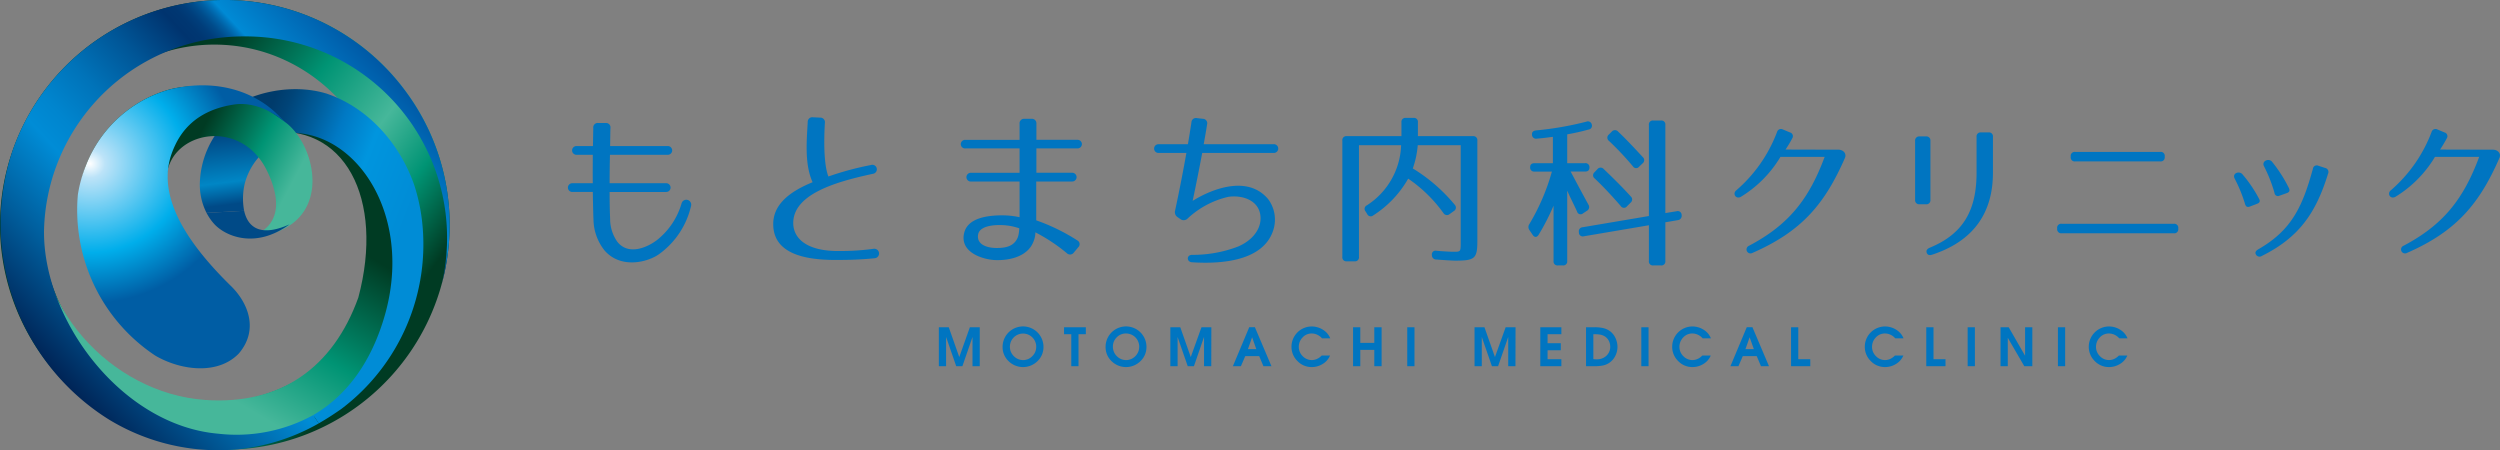 <svg xmlns="http://www.w3.org/2000/svg" xmlns:xlink="http://www.w3.org/1999/xlink" viewBox="0 0 379.687 68.39"><rect x="0" y="0" width="379.687" height="68.39" fill="#808080" stroke="none"/><defs><linearGradient id="b" x1="57.418" y1="51.7" x2="20.903" y2="24.156" gradientUnits="userSpaceOnUse"><stop offset="0" stop-color="#003b23"/><stop offset=".227" stop-color="#009474"/><stop offset=".245" stop-color="#079778"/><stop offset=".425" stop-color="#46b79a"/><stop offset=".688" stop-color="#009474"/><stop offset=".775" stop-color="#007a5d"/><stop offset="1" stop-color="#003b23"/></linearGradient><linearGradient id="a" x1="23.234" y1="54.509" x2="38.522" y2="28.607" gradientUnits="userSpaceOnUse"><stop offset=".027" stop-color="#46b79a"/><stop offset=".441" stop-color="#009474"/><stop offset=".597" stop-color="#007a5d"/><stop offset="1" stop-color="#003b23"/></linearGradient><linearGradient id="c" x1="58.054" y1="42.805" x2="34.36" y2="33.49" gradientUnits="userSpaceOnUse"><stop offset="0" stop-color="#008cd6"/><stop offset=".361" stop-color="#0095de"/><stop offset=".573" stop-color="#0079c4"/><stop offset=".741" stop-color="#005d9b"/><stop offset=".909" stop-color="#004478"/><stop offset="1" stop-color="#003b6b"/></linearGradient><linearGradient id="d" x1="60.22" y1="8.159" x2="6.28" y2="58.624" gradientUnits="userSpaceOnUse"><stop offset=".019" stop-color="#0053a0"/><stop offset=".201" stop-color="#008ad5"/><stop offset=".209" stop-color="#0077bf"/><stop offset=".222" stop-color="#005fa2"/><stop offset=".236" stop-color="#004c8b"/><stop offset=".252" stop-color="#003e7b"/><stop offset=".269" stop-color="#003772"/><stop offset=".292" stop-color="#00346f"/><stop offset=".392" stop-color="#005596"/><stop offset=".5" stop-color="#0073b9"/><stop offset=".589" stop-color="#0085ce"/><stop offset=".646" stop-color="#008cd6"/><stop offset=".793" stop-color="#005e9d"/><stop offset="1" stop-color="#001746"/></linearGradient><linearGradient id="e" x1="9.713" y1="131.873" x2="11.792" y2="143.509" gradientTransform="rotate(3.02 2136.254 569.24)" gradientUnits="userSpaceOnUse"><stop offset="0" stop-color="#004a87"/><stop offset=".595" stop-color="#0086c5"/><stop offset=".884" stop-color="#004a87"/></linearGradient><linearGradient id="f" x1="130.025" y1="-224.382" x2="116.62" y2="-233.707" gradientTransform="rotate(-7.13 2138.289 601.374)" xlink:href="#a"/><linearGradient id="h" x1="10.029" y1="131.536" x2="12.147" y2="143.39" gradientTransform="rotate(3.02 2136.254 569.24)" gradientUnits="userSpaceOnUse"><stop offset="0" stop-color="#bce3f8"/><stop offset=".268" stop-color="#00aeeb"/><stop offset=".884" stop-color="#004a87"/></linearGradient><radialGradient id="g" cx="145.253" cy="-268.505" r="25.465" gradientTransform="matrix(1.011 -.121 .123 .935 -100.175 293.489)" gradientUnits="userSpaceOnUse"><stop offset="0" stop-color="#fff"/><stop offset=".089" stop-color="#bce3f8"/><stop offset=".563" stop-color="#00aeeb"/><stop offset=".884" stop-color="#005da4"/></radialGradient></defs><g data-name="レイヤー 2"><g data-name="レイヤー 1"><path d="M92.662 33.217a6.026 6.026 0 001.073 3.473c1.737 2.248 4.751.792 6.105-.281a10.948 10.948 0 003.678-5.542.747.747 0 111.43.434 12.457 12.457 0 01-4.828 7.28c-1.685 1.225-5.8 2.324-8.3-.537a7.71 7.71 0 01-1.686-4.725c-.051-1.15-.076-2.632-.1-4.164h-3.119a.664.664 0 110-1.328h3.116c-.026-1.482 0-2.963 0-4.316h-2.478a.665.665 0 110-1.33h2.5l.051-2.732a.677.677 0 01.766-.767h1.1a.67.67 0 01.741.767c-.026.639-.026 1.609-.051 2.732h8.761a.665.665 0 110 1.33h-8.784a225.29 225.29 0 00-.052 4.316h8.557a.665.665 0 110 1.328h-8.557c0 1.507.026 2.912.077 4.062zm32.615-14.535c-.23 3.985 0 6.769.536 8.123a45.364 45.364 0 016.437-1.737.688.688 0 11.332 1.328c-5.466 1.175-12.184 3.04-12.107 7.561.051 2.3 2.12 4.266 7.178 4.164a36.5 36.5 0 005.006-.332.722.722 0 11.179 1.431c-2.478.254-4.675.254-5.109.254-4.138.078-10.217-.357-10.294-5.337-.051-2.786 2.018-4.854 5.977-6.463-1.2-2.657-.919-6.054-.74-9.12a.7.7 0 01.817-.74l1.073.051a.69.69 0 01.715.817zM162 38.428a26.31 26.31 0 00-4.751-3.142 3.614 3.614 0 01-.28 1.379c-.869 2.324-3.679 2.912-5.8 2.835-1.941-.076-5.492-1.2-4.725-4.163.587-2.351 3.831-2.631 5.747-2.631a12.721 12.721 0 012.656.28v-5.415h-7.407a.664.664 0 110-1.328h7.407v-3.7h-8.225a.652.652 0 110-1.3h8.225V18.81a.688.688 0 01.767-.766h1.021a.688.688 0 01.767.766v2.427h6.207a.652.652 0 110 1.3h-6.207v3.7h5.441a.664.664 0 110 1.328h-5.467v5.9a29.481 29.481 0 016.233 3.041.647.647 0 01.128 1.073l-.639.765a.7.7 0 01-1.098.084zm-13.461-2.759c-.2 1.481 1.354 1.967 2.682 1.992 1.431.025 2.861-.2 3.4-1.737a5.247 5.247 0 00.179-1.251 8.932 8.932 0 00-2.631-.486c-1.199-.05-3.447.102-3.626 1.482zm32.594-5.16c2.988-1.865 8.429-3.959 11.494-.23a5.2 5.2 0 01.792 4.547c-1.456 4.9-8.072 5.287-12.388 5.006-.818-.051-.869-1.1 0-1.124A19.324 19.324 0 00188 37.457c2.2-.92 3.653-2.734 3.423-4.7-.256-2.375-2.785-3.167-4.879-2.861a13.423 13.423 0 00-6.207 3.321.815.815 0 01-1.073.05l-.409-.281a.9.9 0 01-.383-1.021c.741-3.474 1.3-6.411 1.711-8.736h-4.24a.664.664 0 110-1.328h4.47a178 178 0 00.537-3.321.68.68 0 01.843-.639l.894.1a.678.678 0 01.638.868c-.1.664-.281 1.712-.51 2.989h10.6a.666.666 0 110 1.328h-10.83a310.825 310.825 0 01-1.452 7.283zm43.24-9.154V36.61c0 2.652-.375 2.977-3.351 2.977-.25 0-1.326-.05-2.876-.175a.643.643 0 01-.675-.676.563.563 0 01.7-.65c1.4.125 2.35.15 2.551.15 1.15 0 1.125.026 1.125-1.626V22.055h-6.527a13.938 13.938 0 01-.751 3.527 25.506 25.506 0 016.378 5.526.606.606 0 01-.15.95l-.626.451a.623.623 0 01-.95-.15 21.5 21.5 0 00-5.352-5.227 15.966 15.966 0 01-5.3 5.577.585.585 0 01-.925-.2l-.25-.4a.588.588 0 01.2-.926 11.286 11.286 0 005.2-9.128h-6.4v16.957a.6.6 0 01-.675.674h-1.175a.6.6 0 01-.675-.674V21.355a.6.6 0 01.675-.676h8.3v-2.1a.6.6 0 01.675-.676h1.15a.6.6 0 01.676.676v2.1h8.355a.6.6 0 01.673.676zm9.047-.301a.616.616 0 01-.75-.625c-.026-.349.175-.575.625-.625a48.283 48.283 0 007.628-1.325.6.6 0 01.825.425.583.583 0 01-.5.775c-1 .275-2.076.526-3.227.725v4.377h2.7a.6.6 0 01.675.676q0 .6-.675.6h-2.176a368.79 368.79 0 002.7 5.028.641.641 0 01-.225.925l-.6.4a.554.554 0 01-.9-.275c-.5-1.1-1.025-2.1-1.5-3.176v10.678a.6.6 0 01-.675.674h-.725a.6.6 0 01-.675-.674v-8.4a34.548 34.548 0 01-2.251 4.4c-.275.45-.65.45-.926.024l-.475-.7a.789.789 0 01-.025-.925 32.456 32.456 0 003.427-7.979h-2.625a.6.6 0 01-.676-.674q0-.6.676-.6h2.776v-4c-.625.071-1.426.196-2.426.271zm21.98 11.605v.025a.66.66 0 01-.575.75l-1.9.326v5.877a.6.6 0 01-.675.674h-1.15a.6.6 0 01-.675-.674V34.21l-9.879 1.676a.583.583 0 01-.75-.576v-.05a.615.615 0 01.575-.75l10.054-1.7V18.979a.6.6 0 01.675-.675h1.151a.6.6 0 01.675.675v13.38l1.7-.275a.594.594 0 01.774.575zm-11.829-6.978c1.575 1.5 2.926 2.851 4.1 4.152a.614.614 0 01-.025.95l-.55.551a.574.574 0 01-.951-.05c-1.3-1.5-2.6-2.9-3.951-4.177a.6.6 0 01-.025-.95l.425-.45a.626.626 0 01.98-.026zm2.175-5.7c1.476 1.4 2.676 2.726 3.752 3.877a.614.614 0 01-.025.95l-.525.5a.574.574 0 01-.951-.049 44.991 44.991 0 00-3.626-3.852.611.611 0 01-.025-.976l.425-.424a.64.64 0 01.978-.028zM280.194 24c-3.074 7.028-6.6 11.164-14.056 14.418a.6.6 0 11-.565-1.063c6.169-3.231 9.2-7.209 11.547-13.536h-6.711a17.825 17.825 0 01-5.989 6.057c-.768.451-1.333-.452-.745-.949a21.877 21.877 0 006.214-8.882.615.615 0 01.881-.384l1.085.452a.588.588 0 01.339.9 17.569 17.569 0 01-1.017 1.7l7.932.022c.769-.049 1.401.539 1.085 1.265zm11.339-3.28h.971a.608.608 0 01.678.678v8.949a.609.609 0 01-.678.678h-.971a.618.618 0 01-.678-.678V21.4a.618.618 0 01.678-.68zm1.9 17.965c-.43.136-.7.024-.813-.293-.114-.338.044-.588.452-.768 5.129-2.1 7.118-5.718 7.118-11.39v-5.446a.608.608 0 01.678-.678H302a.6.6 0 01.678.678v5.446c-.005 6.079-2.92 10.373-9.247 12.451zm19.676-4.7h17.039a.609.609 0 01.678.678v.091a.608.608 0 01-.678.677h-17.039a.618.618 0 01-.679-.677v-.091a.609.609 0 01.679-.678zm2.055-10.915h12.927a.6.6 0 01.678.679v.09a.608.608 0 01-.678.677h-12.927a.608.608 0 01-.677-.677v-.09a.609.609 0 01.677-.679zm25.802 7.91a22.022 22.022 0 00-1.581-3.865c-.407-.79.678-1.22 1.175-.655a20.022 20.022 0 012.509 3.683c.248.408.134.656-.294.814l-1.063.407c-.384.158-.633.023-.746-.384zm12.611-4.61c-1.786 5.763-4.249 9.627-10.057 12.5a.625.625 0 01-.881-.182c-.2-.315-.068-.587.316-.813 5.017-2.869 6.712-6.372 8.317-12.248a.586.586 0 01.836-.452l1.039.339a.614.614 0 01.43.856zm-8.136 2.937a21.927 21.927 0 00-1.6-4.067c-.406-.791.746-1.266 1.221-.678a21.5 21.5 0 012.554 3.977c.2.407.09.655-.317.791l-1.085.385a.525.525 0 01-.773-.408zM379.6 24c-3.073 7.028-6.6 11.164-14.057 14.418a.6.6 0 11-.564-1.063c6.169-3.231 9.2-7.209 11.548-13.536h-6.712a17.834 17.834 0 01-5.989 6.057c-.768.451-1.334-.452-.746-.949a21.889 21.889 0 006.215-8.882.615.615 0 01.881-.384l1.085.452a.588.588 0 01.339.9 17.986 17.986 0 01-1.017 1.7l7.932.022c.772-.049 1.405.539 1.085 1.265zM148.8 55.616h-1.1v-4.44l-1.536 4.44h-.94l-1.538-4.439v4.44h-1.1V49.7h1.506l1.595 4.528L147.3 49.7h1.5zm9.678-2.932a2.928 2.928 0 01-.914 2.169 3.128 3.128 0 01-4.385 0 2.932 2.932 0 01-.91-2.173 3.1 3.1 0 116.209 0zm-1.1-.024a2 2 0 10-4 0 1.973 1.973 0 00.592 1.426 1.951 1.951 0 002.819 0 1.969 1.969 0 00.586-1.426zm7.535-1.9H163.8v4.856h-1.1V50.76h-1.1V49.7h3.31zm9.206 1.924a2.932 2.932 0 01-.914 2.169 3.128 3.128 0 01-4.385 0 2.932 2.932 0 01-.91-2.173 3.1 3.1 0 116.209 0zm-1.1-.024a2 2 0 00-2-2.012 1.924 1.924 0 00-1.417.583 1.946 1.946 0 00-.58 1.429 1.969 1.969 0 00.592 1.426 1.951 1.951 0 002.819 0 1.972 1.972 0 00.582-1.426zm10.942 2.956h-1.1v-4.44l-1.535 4.44h-.941l-1.538-4.439v4.44h-1.1V49.7h1.506l1.594 4.528 1.627-4.528h1.5zm9.139 0h-1.216l-.644-1.528h-2.118l-.661 1.528h-1.216l2.481-5.92h.862zm-2.3-2.592l-.636-1.8-.637 1.8zm11.234-1.64h-1.256a2.045 2.045 0 00-.7-.536 2.012 2.012 0 00-.866-.2 1.842 1.842 0 00-1.381.6 2.015 2.015 0 00-.576 1.441 1.948 1.948 0 00.584 1.394 1.894 1.894 0 002.191.422 2.347 2.347 0 00.7-.508H202a2.692 2.692 0 01-1.108 1.272 3.109 3.109 0 01-1.663.48 2.958 2.958 0 01-2.178-.914 3 3 0 01-.906-2.186 3.082 3.082 0 013.052-3.068 3.2 3.2 0 011.708.488 2.734 2.734 0 011.129 1.315zm7.796 4.232h-1.111v-2.48h-2.126v2.48h-1.1V49.7h1.1v2.376h2.126V49.7h1.111zm4.994 0h-1.1V49.7h1.1zm15.335 0h-1.1v-4.44l-1.536 4.44h-.94l-1.539-4.439v4.44h-1.1V49.7h1.506l1.595 4.528 1.627-4.528h1.5zm6.974 0h-3.2V49.7h3.2v1.06h-2.094v1.368h2.006v1.064h-2.006v1.36h2.094zm8.521-2.928a3.032 3.032 0 01-.265 1.232 2.8 2.8 0 01-.758 1.016 2.674 2.674 0 01-1.168.568 6.112 6.112 0 01-1.312.112h-1.273V49.7h1.248a6.053 6.053 0 011.321.12 2.814 2.814 0 011.18.564 2.693 2.693 0 01.757 1.032 3.2 3.2 0 01.27 1.272zm-1.1 0a2.007 2.007 0 00-.2-.9 1.753 1.753 0 00-.593-.68 2.075 2.075 0 00-.813-.3 5.96 5.96 0 00-.878-.048h-.081v3.776l.138.016a2.993 2.993 0 00.37.024 2.388 2.388 0 00.7-.1 2.121 2.121 0 00.632-.324 1.85 1.85 0 00.725-1.464zm5.819 2.928h-1.1V49.7h1.1zm9.472-4.232h-1.257a2.051 2.051 0 00-.7-.536 2.012 2.012 0 00-.866-.2 1.841 1.841 0 00-1.381.6 2.015 2.015 0 00-.576 1.441 1.947 1.947 0 00.583 1.394 1.894 1.894 0 002.191.422 2.335 2.335 0 00.7-.508h1.28a2.69 2.69 0 01-1.107 1.272 3.109 3.109 0 01-1.663.48 2.962 2.962 0 01-2.179-.914 3 3 0 01-.906-2.186 3.082 3.082 0 013.053-3.068 3.189 3.189 0 011.707.488 2.731 2.731 0 011.121 1.315zm8.819 4.232h-1.216l-.644-1.528h-2.119l-.66 1.528h-1.217l2.481-5.92h.862zm-2.3-2.592l-.637-1.8-.636 1.8zm8.574 2.592h-2.923V49.7h1.1v4.856h1.82zm14.162-4.232h-1.26a2.051 2.051 0 00-.7-.536 2.012 2.012 0 00-.866-.2 1.841 1.841 0 00-1.381.6 2.015 2.015 0 00-.576 1.441 1.947 1.947 0 00.583 1.394 1.894 1.894 0 002.191.422 2.335 2.335 0 00.7-.508h1.28a2.69 2.69 0 01-1.107 1.272 3.109 3.109 0 01-1.663.48 2.962 2.962 0 01-2.179-.914 3 3 0 01-.906-2.186 3.082 3.082 0 013.053-3.068 3.189 3.189 0 011.707.488 2.741 2.741 0 011.124 1.315zm6.375 4.232h-2.923V49.7h1.1v4.856h1.82zm4.462 0h-1.1V49.7h1.1zm8.722 0h-1.219l-2.51-4.316v4.319h-1.1V49.7h1.24l2.489 4.328V49.7h1.1zm4.986 0h-1.1V49.7h1.1zm9.471-4.232h-1.256a2.055 2.055 0 00-.705-.536 2.012 2.012 0 00-.866-.2 1.841 1.841 0 00-1.381.6 2.015 2.015 0 00-.576 1.441 1.951 1.951 0 00.583 1.394 1.9 1.9 0 002.192.422 2.33 2.33 0 00.7-.508h1.28a2.679 2.679 0 01-1.107 1.272 3.109 3.109 0 01-1.663.48 2.962 2.962 0 01-2.179-.914 3 3 0 01-.905-2.186 3.08 3.08 0 013.052-3.068 3.2 3.2 0 011.708.488 2.734 2.734 0 011.123 1.315z" fill="#0075c1"/><path d="M34.146 0a34.146 34.146 0 1034.145 34.146A34.145 34.145 0 0034.146 0zm-1.594 61.066C18.053 61.066 6.3 48.912 6.3 33.919S18.053 6.773 32.552 6.773s26.253 12.154 26.253 27.146-11.754 27.147-26.253 27.147z" fill="url(#b)"/><path d="M54.421 45.192C50.6 55.814 42.626 61.547 31.145 60.741 16.742 59.73 4.359 45.958 6.381 31.874l-4.956.365c-.019.3-.044.6-.055.9-.656 18.02 13.062 33.175 30.64 33.847 12.647.484 26.78-7.9 29.874-20.655 4.882-28.57-15.9-30.4-15.9-30.4l-5.866 4.256c12.298-1.845 18.3 10.058 14.303 25.005z" fill="url(#a)"/><path d="M51.818 62.124A31.3 31.3 0 0064.079 33.4a27.8 27.8 0 00-1.153-5.252c-1.99-5.8-6.586-11.643-13.329-13.934-6.866-2.078-15.121.946-17.327 5.074-.342.406.721.467.378.841l5.731 1.519c12.329-6.254 25.1 8.378 20.1 26.111-2 7.086-5.732 12.284-10.9 15.276l.829 1.263c1.349-.765 2.478-1.529 3.41-2.174z" fill="url(#c)"/><path d="M68.291 34.146A34.151 34.151 0 001.96 22.715 35.011 35.011 0 0016.517 63.7a31.991 31.991 0 0017.419 4.674A31.085 31.085 0 0048.411 64.3l-.829-1.263a24.22 24.22 0 01-14.436 2.831C18.5 64.614 6.507 48.612 6.687 34.968A30.157 30.157 0 0131.968 5.939a31.6 31.6 0 015.074-.408 30.6 30.6 0 0130.043 37.611 34.185 34.185 0 001.206-8.996z" fill="url(#d)"/><path d="M38.174 15.681a17.609 17.609 0 00-4.058 3.045 13.853 13.853 0 00-3.76 8.907 9.483 9.483 0 001.012 4.7l5.713-.316a9.934 9.934 0 01.067-4.038 9.793 9.793 0 013.071-5.019 14.523 14.523 0 011.987-1.56z" fill="url(#e)"/><path d="M37.664 36.055C42.986 34.54 42.561 30 40.5 25.838c-3.941-7.971-14.523-5.965-15.189.881-.311 3.249-12.491-.974-13.09 1.781a14.661 14.661 0 01.837-3.4 19.182 19.182 0 0112.821-11.548c6.921-1.652 12.779 1.514 17.485 5.035 5.05 3.778 7.622 16.76-5.7 17.468z" fill="url(#f)"/><path d="M25.879 13.552a19.182 19.182 0 00-12.821 11.542 20.648 20.648 0 00-1.231 4.457 26.516 26.516 0 0011.755 24.456c3.82 2.236 9.468 3 12.678-.307 3.119-3.644 1.377-7.758-1.172-10.252-7.338-7.177-11.142-13.959-9.051-20.024a13.472 13.472 0 01.561-1.366c1.8-3.825 5.124-5.617 8.99-6.189 2.831-.418 5.816.973 7.967 2.894-.338-.326-.73-.687-1.067-1.039-3.726-3.891-9.688-5.824-16.609-4.172z" fill="url(#g)"/><path d="M37.081 32.015l-5.713.316A8 8 0 0032.518 34c1.65 1.83 6.226 3.906 11.46.071-4.597 2.056-6.378.289-6.897-2.056z" fill="url(#h)"/></g></g></svg>